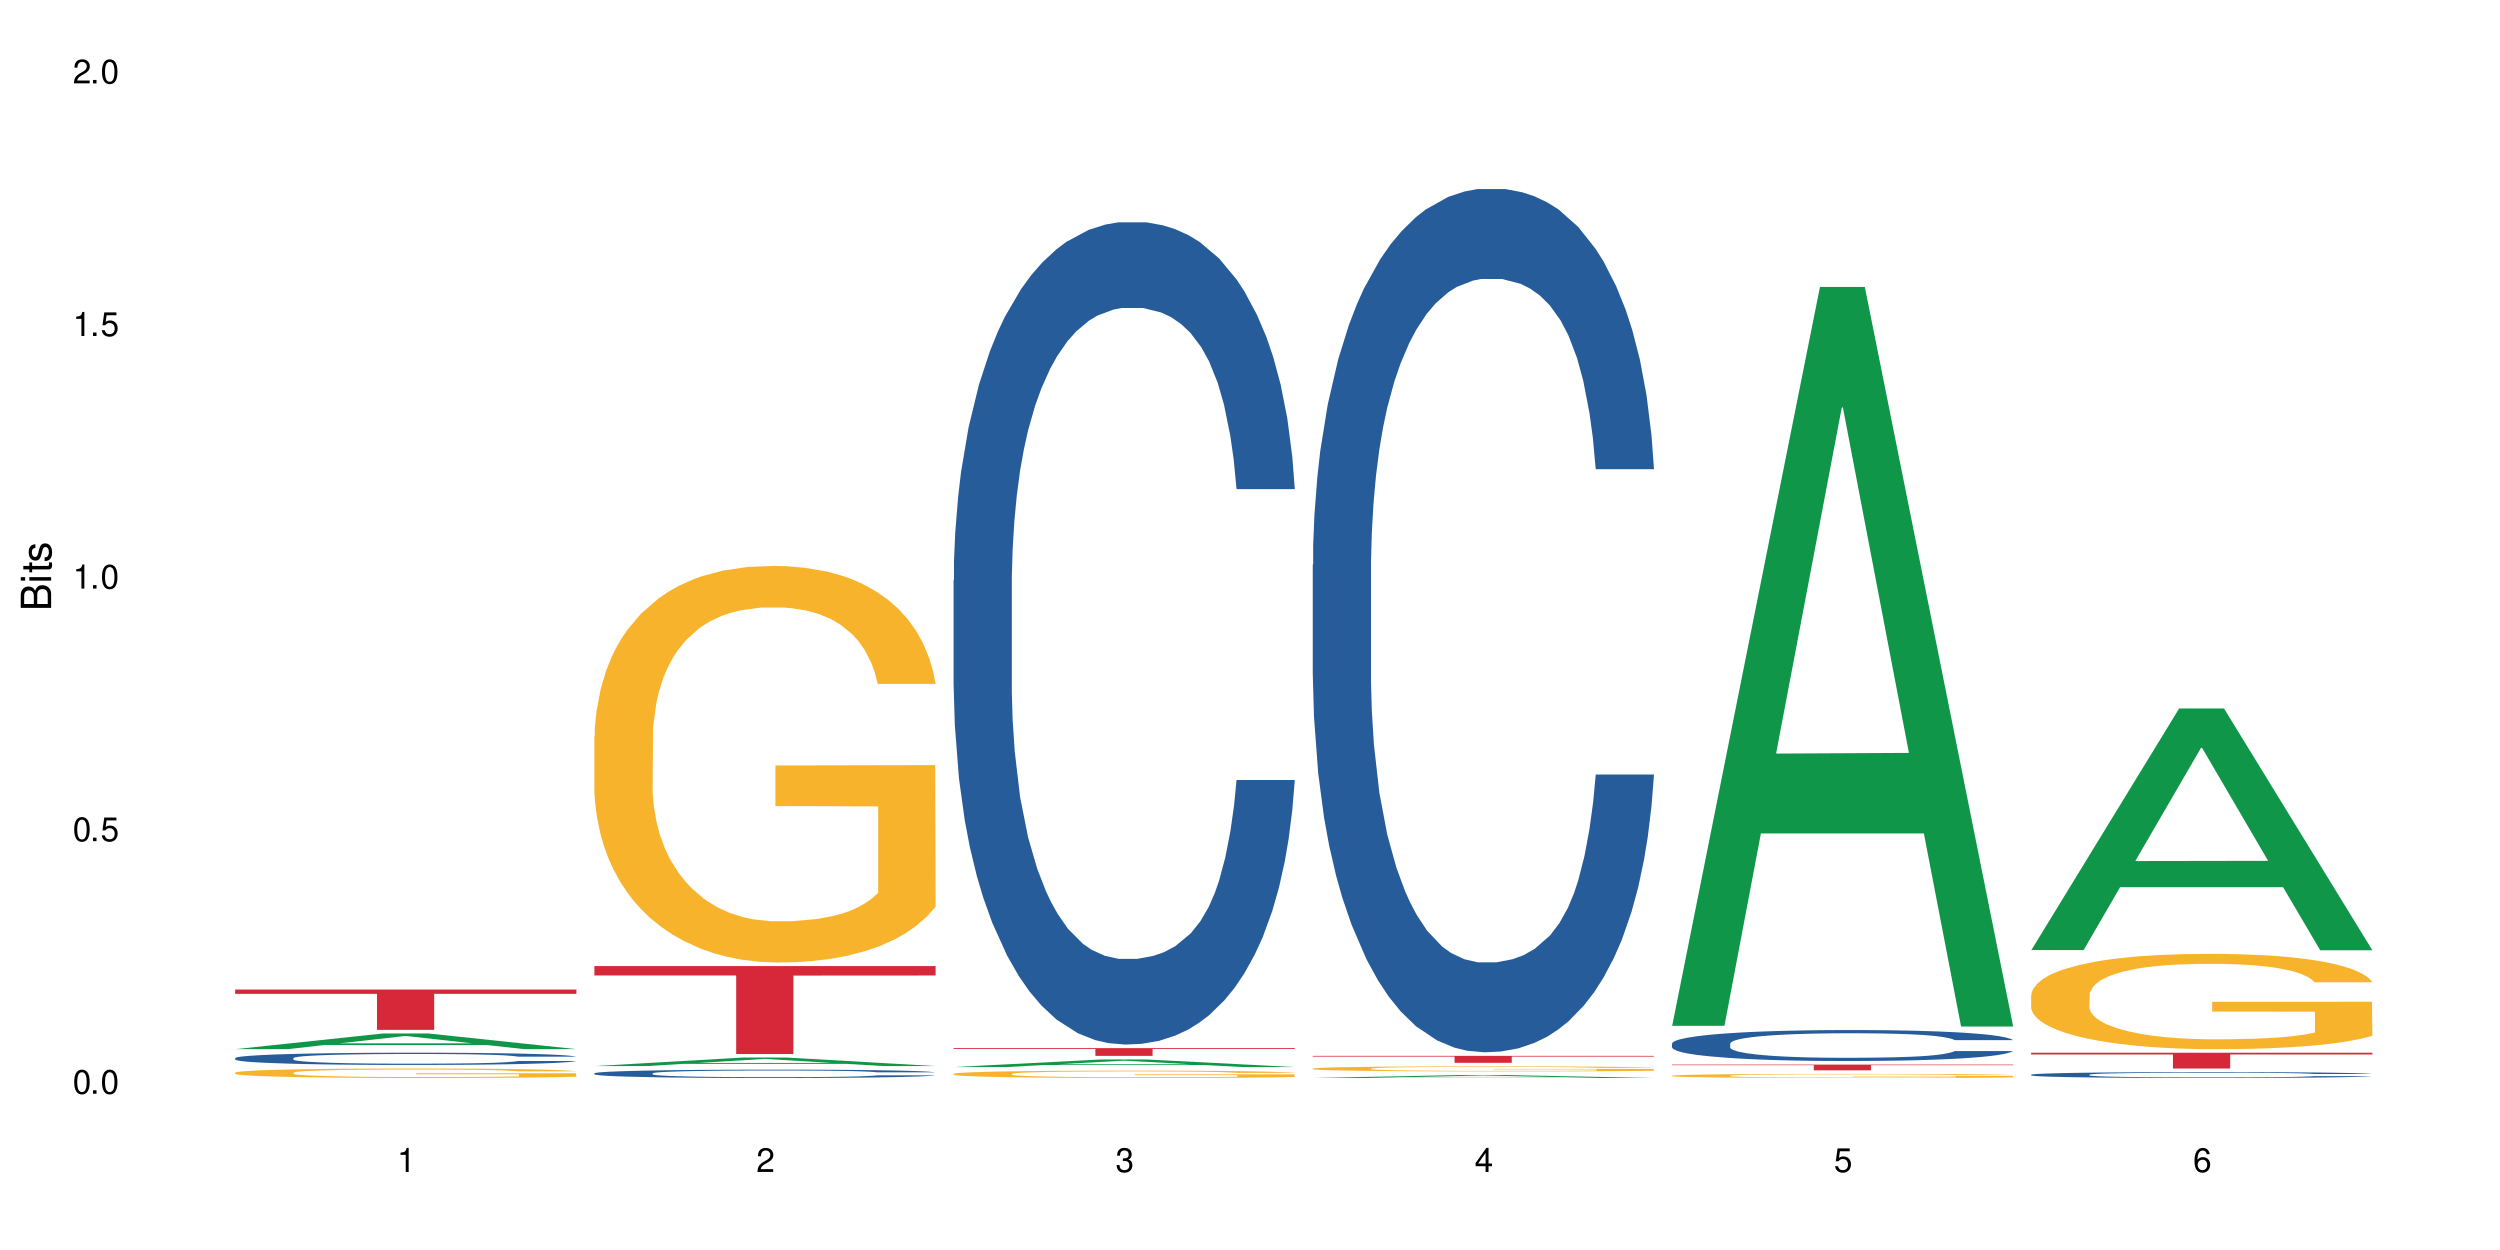 <?xml version="1.0" encoding="UTF-8"?>
<svg xmlns="http://www.w3.org/2000/svg" xmlns:xlink="http://www.w3.org/1999/xlink" width="720" height="360" viewBox="0 0 720 360">
<defs>
<g>
<g id="glyph-0-0">
</g>
<g id="glyph-0-1">
<path d="M 2.641 -6.938 C 2 -6.938 1.422 -6.656 1.078 -6.172 C 0.641 -5.562 0.406 -4.641 0.406 -3.359 C 0.406 -1.016 1.188 0.219 2.641 0.219 C 4.078 0.219 4.859 -1.016 4.859 -3.297 C 4.859 -4.641 4.656 -5.547 4.203 -6.172 C 3.844 -6.656 3.281 -6.938 2.641 -6.938 Z M 2.641 -6.188 C 3.547 -6.188 4 -5.25 4 -3.375 C 4 -1.406 3.562 -0.484 2.625 -0.484 C 1.734 -0.484 1.281 -1.438 1.281 -3.344 C 1.281 -5.25 1.734 -6.188 2.641 -6.188 Z M 2.641 -6.188 "/>
</g>
<g id="glyph-0-2">
<path d="M 1.828 -1 L 0.828 -1 L 0.828 0 L 1.828 0 Z M 1.828 -1 "/>
</g>
<g id="glyph-0-3">
<path d="M 4.562 -6.797 L 1.062 -6.797 L 0.547 -3.094 L 1.328 -3.094 C 1.719 -3.562 2.047 -3.734 2.578 -3.734 C 3.484 -3.734 4.062 -3.109 4.062 -2.094 C 4.062 -1.125 3.484 -0.531 2.578 -0.531 C 1.828 -0.531 1.375 -0.906 1.188 -1.672 L 0.328 -1.672 C 0.453 -1.109 0.547 -0.844 0.75 -0.594 C 1.125 -0.078 1.828 0.219 2.594 0.219 C 3.969 0.219 4.922 -0.781 4.922 -2.219 C 4.922 -3.562 4.031 -4.484 2.719 -4.484 C 2.25 -4.484 1.859 -4.359 1.469 -4.062 L 1.734 -5.969 L 4.562 -5.969 Z M 4.562 -6.797 "/>
</g>
<g id="glyph-0-4">
<path d="M 2.484 -4.938 L 2.484 0 L 3.328 0 L 3.328 -6.938 L 2.766 -6.938 C 2.469 -5.875 2.281 -5.734 0.984 -5.562 L 0.984 -4.938 Z M 2.484 -4.938 "/>
</g>
<g id="glyph-0-5">
<path d="M 4.859 -0.828 L 1.281 -0.828 C 1.359 -1.406 1.672 -1.781 2.5 -2.281 L 3.469 -2.828 C 4.406 -3.344 4.906 -4.062 4.906 -4.906 C 4.906 -5.484 4.672 -6.031 4.266 -6.406 C 3.859 -6.766 3.375 -6.938 2.719 -6.938 C 1.859 -6.938 1.219 -6.625 0.844 -6.031 C 0.609 -5.672 0.5 -5.234 0.484 -4.531 L 1.328 -4.531 C 1.359 -5.016 1.406 -5.281 1.531 -5.516 C 1.75 -5.938 2.188 -6.203 2.703 -6.203 C 3.469 -6.203 4.031 -5.641 4.031 -4.891 C 4.031 -4.344 3.719 -3.859 3.125 -3.516 L 2.234 -3 C 0.812 -2.172 0.406 -1.531 0.328 -0.016 L 4.859 -0.016 Z M 4.859 -0.828 "/>
</g>
<g id="glyph-0-6">
<path d="M 2.125 -3.188 L 2.578 -3.188 C 3.5 -3.188 3.984 -2.766 3.984 -1.922 C 3.984 -1.062 3.469 -0.531 2.594 -0.531 C 1.656 -0.531 1.203 -1 1.156 -2.016 L 0.312 -2.016 C 0.344 -1.453 0.438 -1.094 0.609 -0.781 C 0.953 -0.109 1.625 0.219 2.547 0.219 C 3.953 0.219 4.859 -0.625 4.859 -1.938 C 4.859 -2.828 4.516 -3.297 3.703 -3.594 C 4.344 -3.844 4.656 -4.328 4.656 -5.031 C 4.656 -6.219 3.875 -6.938 2.578 -6.938 C 1.203 -6.938 0.484 -6.172 0.453 -4.703 L 1.297 -4.703 C 1.312 -5.125 1.344 -5.359 1.453 -5.578 C 1.641 -5.969 2.062 -6.203 2.594 -6.203 C 3.344 -6.203 3.797 -5.75 3.797 -5 C 3.797 -4.516 3.609 -4.219 3.25 -4.047 C 3.016 -3.953 2.703 -3.922 2.125 -3.906 Z M 2.125 -3.188 "/>
</g>
<g id="glyph-0-7">
<path d="M 3.141 -1.672 L 3.141 0 L 3.984 0 L 3.984 -1.672 L 4.984 -1.672 L 4.984 -2.438 L 3.984 -2.438 L 3.984 -6.938 L 3.359 -6.938 L 0.266 -2.578 L 0.266 -1.672 Z M 3.141 -2.438 L 1 -2.438 L 3.141 -5.5 Z M 3.141 -2.438 "/>
</g>
<g id="glyph-0-8">
<path d="M 4.781 -5.125 C 4.609 -6.266 3.891 -6.938 2.844 -6.938 C 2.094 -6.938 1.422 -6.578 1.031 -5.953 C 0.594 -5.266 0.406 -4.422 0.406 -3.172 C 0.406 -2 0.578 -1.25 0.984 -0.641 C 1.359 -0.078 1.953 0.219 2.703 0.219 C 3.984 0.219 4.922 -0.75 4.922 -2.094 C 4.922 -3.375 4.062 -4.281 2.844 -4.281 C 2.172 -4.281 1.641 -4.031 1.281 -3.516 C 1.281 -5.234 1.828 -6.188 2.797 -6.188 C 3.391 -6.188 3.797 -5.797 3.938 -5.125 Z M 2.734 -3.531 C 3.547 -3.531 4.062 -2.953 4.062 -2.031 C 4.062 -1.156 3.484 -0.531 2.703 -0.531 C 1.922 -0.531 1.328 -1.188 1.328 -2.078 C 1.328 -2.938 1.906 -3.531 2.734 -3.531 Z M 2.734 -3.531 "/>
</g>
<g id="glyph-1-0">
</g>
<g id="glyph-1-1">
<path d="M 0 -0.953 L 0 -4.891 C 0 -5.719 -0.234 -6.344 -0.734 -6.797 C -1.188 -7.234 -1.812 -7.469 -2.5 -7.469 C -3.547 -7.469 -4.188 -7 -4.625 -5.875 C -4.984 -6.688 -5.625 -7.094 -6.531 -7.094 C -7.172 -7.094 -7.734 -6.859 -8.141 -6.391 C -8.562 -5.922 -8.75 -5.344 -8.75 -4.5 L -8.75 -0.953 Z M -4.984 -2.062 L -7.766 -2.062 L -7.766 -4.219 C -7.766 -4.844 -7.688 -5.203 -7.453 -5.5 C -7.219 -5.812 -6.859 -5.969 -6.375 -5.969 C -5.891 -5.969 -5.531 -5.812 -5.297 -5.5 C -5.062 -5.203 -4.984 -4.844 -4.984 -4.219 Z M -0.984 -2.062 L -4 -2.062 L -4 -4.781 C -4 -5.766 -3.438 -6.359 -2.484 -6.359 C -1.547 -6.359 -0.984 -5.766 -0.984 -4.781 Z M -0.984 -2.062 "/>
</g>
<g id="glyph-1-2">
<path d="M -6.281 -1.797 L -6.281 -0.797 L 0 -0.797 L 0 -1.797 Z M -8.75 -1.797 L -8.75 -0.797 L -7.484 -0.797 L -7.484 -1.797 Z M -8.75 -1.797 "/>
</g>
<g id="glyph-1-3">
<path d="M -6.281 -3.047 L -6.281 -2.016 L -8.016 -2.016 L -8.016 -1.016 L -6.281 -1.016 L -6.281 -0.172 L -5.469 -0.172 L -5.469 -1.016 L -0.719 -1.016 C -0.078 -1.016 0.281 -1.453 0.281 -2.234 C 0.281 -2.5 0.25 -2.719 0.188 -3.047 L -0.641 -3.047 C -0.609 -2.906 -0.594 -2.766 -0.594 -2.562 C -0.594 -2.141 -0.719 -2.016 -1.156 -2.016 L -5.469 -2.016 L -5.469 -3.047 Z M -6.281 -3.047 "/>
</g>
<g id="glyph-1-4">
<path d="M -4.531 -5.25 C -5.766 -5.25 -6.469 -4.422 -6.469 -2.969 C -6.469 -1.516 -5.719 -0.562 -4.547 -0.562 C -3.562 -0.562 -3.094 -1.062 -2.734 -2.562 L -2.516 -3.484 C -2.344 -4.188 -2.094 -4.469 -1.641 -4.469 C -1.047 -4.469 -0.641 -3.875 -0.641 -3 C -0.641 -2.453 -0.797 -2 -1.062 -1.75 C -1.25 -1.594 -1.422 -1.531 -1.875 -1.469 L -1.875 -0.406 C -0.422 -0.453 0.281 -1.266 0.281 -2.922 C 0.281 -4.5 -0.5 -5.516 -1.719 -5.516 C -2.656 -5.516 -3.172 -4.984 -3.469 -3.734 L -3.703 -2.766 C -3.891 -1.953 -4.156 -1.609 -4.594 -1.609 C -5.188 -1.609 -5.547 -2.125 -5.547 -2.938 C -5.547 -3.75 -5.203 -4.172 -4.531 -4.203 Z M -4.531 -5.25 "/>
</g>
</g>
</defs>
<rect x="-72" y="-36" width="864" height="432" fill="rgb(100%, 100%, 100%)" fill-opacity="1"/>
<path fill-rule="nonzero" fill="rgb(6.275%, 58.824%, 28.235%)" fill-opacity="1" d="M 67.73 302.152 L 67.836 302.148 L 110.359 297.633 L 123.273 297.633 L 166.008 302.156 L 150.992 302.156 L 140.281 300.977 L 93.352 300.977 L 82.852 302.152 L 67.73 302.152 L 97.863 300.488 L 135.977 300.484 L 116.973 298.371 L 116.766 298.367 L 116.555 298.383 L 97.758 300.484 L 97.863 300.488 Z M 67.73 302.152 "/>
<path fill-rule="nonzero" fill="rgb(14.51%, 36.078%, 60%)" fill-opacity="1" d="M 67.73 304.715 L 67.852 304.715 L 67.852 304.637 L 68.211 304.512 L 69.051 304.359 L 69.887 304.254 L 72.047 304.062 L 75.043 303.879 L 78.156 303.738 L 80.434 303.652 L 82.473 303.59 L 87.145 303.473 L 90.145 303.41 L 93.379 303.355 L 97.332 303.301 L 100.211 303.27 L 106.684 303.215 L 111.477 303.195 L 115.191 303.184 L 123.223 303.184 L 128.016 303.195 L 131.492 303.215 L 135.324 303.238 L 138.562 303.27 L 144.195 303.34 L 149.227 303.43 L 151.504 303.48 L 155.102 303.582 L 157.855 303.676 L 159.773 303.762 L 161.934 303.879 L 163.848 304.023 L 165.289 304.188 L 166.008 304.328 L 149.227 304.328 L 148.391 304.199 L 147.43 304.098 L 145.633 303.965 L 143.836 303.875 L 141.316 303.781 L 139.039 303.719 L 135.926 303.656 L 133.168 303.617 L 130.293 303.59 L 127.535 303.57 L 122.262 303.551 L 116.148 303.551 L 113.871 303.559 L 109.199 303.582 L 106.684 303.605 L 103.086 303.652 L 100.57 303.691 L 97.574 303.758 L 95.535 303.812 L 93.02 303.895 L 91.223 303.969 L 89.184 304.074 L 87.984 304.156 L 86.906 304.246 L 85.949 304.352 L 85.23 304.465 L 84.75 304.586 L 84.508 304.699 L 84.508 305.199 L 84.75 305.316 L 85.348 305.449 L 86.906 305.645 L 89.184 305.816 L 91.82 305.953 L 94.336 306.047 L 95.777 306.094 L 97.691 306.145 L 100.688 306.211 L 105.004 306.273 L 107.52 306.301 L 111.355 306.324 L 115.312 306.34 L 120.586 306.34 L 125.258 306.324 L 128.375 306.309 L 131.609 306.285 L 136.043 306.23 L 138.801 306.176 L 141.199 306.117 L 142.996 306.055 L 144.195 306.004 L 145.992 305.902 L 147.43 305.793 L 148.508 305.684 L 149.227 305.574 L 166.008 305.574 L 165.289 305.703 L 164.207 305.828 L 163.129 305.922 L 161.453 306.031 L 159.535 306.133 L 156.777 306.246 L 154.5 306.32 L 151.504 306.398 L 148.75 306.461 L 145.754 306.516 L 141.316 306.578 L 138.441 306.613 L 135.324 306.641 L 131.609 306.668 L 126.938 306.688 L 121.902 306.703 L 117.227 306.707 L 112.195 306.699 L 108.48 306.688 L 103.566 306.656 L 97.453 306.598 L 93.02 306.539 L 89.543 306.477 L 86.547 306.414 L 83.191 306.324 L 78.875 306.184 L 76.238 306.074 L 74.441 305.984 L 72.406 305.859 L 70.969 305.746 L 69.289 305.566 L 68.09 305.336 L 67.73 305.16 Z M 67.73 304.715 "/>
<path fill-rule="nonzero" fill="rgb(96.863%, 70.196%, 16.863%)" fill-opacity="1" d="M 67.73 308.906 L 67.852 308.902 L 67.852 308.852 L 68.332 308.738 L 69.527 308.586 L 71.086 308.457 L 72.766 308.359 L 73.844 308.305 L 75.641 308.23 L 77.199 308.176 L 81.152 308.062 L 86.188 307.957 L 88.945 307.914 L 92.059 307.871 L 96.496 307.824 L 98.531 307.805 L 104.766 307.766 L 111.836 307.742 L 119.625 307.734 L 123.223 307.734 L 128.133 307.746 L 134.848 307.773 L 138.68 307.797 L 141.676 307.824 L 144.793 307.855 L 148.629 307.906 L 152.223 307.965 L 155.102 308.027 L 157.977 308.102 L 160.375 308.18 L 162.41 308.27 L 164.207 308.371 L 165.289 308.461 L 166.008 308.547 L 149.348 308.547 L 148.391 308.461 L 147.309 308.395 L 145.512 308.309 L 143.715 308.25 L 141.918 308.203 L 138.562 308.137 L 135.684 308.098 L 132.09 308.062 L 128.613 308.039 L 124.66 308.027 L 122.262 308.02 L 115.91 308.02 L 110.156 308.039 L 106.801 308.059 L 104.406 308.078 L 101.047 308.117 L 99.012 308.145 L 97.812 308.164 L 94.219 308.242 L 91.82 308.312 L 90.504 308.359 L 88.824 308.434 L 87.625 308.504 L 86.309 308.602 L 85.59 308.676 L 84.629 308.848 L 84.508 309.297 L 84.871 309.391 L 85.59 309.496 L 86.547 309.586 L 87.984 309.68 L 89.422 309.75 L 91.941 309.848 L 94.098 309.914 L 95.777 309.957 L 99.012 310.023 L 100.328 310.047 L 103.445 310.09 L 106.684 310.125 L 110.637 310.156 L 113.633 310.172 L 118.426 310.184 L 124.539 310.184 L 131.73 310.168 L 136.285 310.148 L 139.398 310.129 L 141.438 310.109 L 143.953 310.082 L 145.754 310.059 L 147.43 310.031 L 149.469 309.988 L 149.469 309.391 L 119.863 309.391 L 119.863 309.109 L 165.887 309.105 L 166.008 310.082 L 163.488 310.152 L 160.375 310.215 L 157.379 310.266 L 154.262 310.309 L 149.828 310.355 L 146.23 310.387 L 140.719 310.422 L 135.684 310.441 L 130.41 310.457 L 125.738 310.465 L 120.223 310.469 L 115.312 310.465 L 110.039 310.449 L 105.844 310.43 L 102.008 310.402 L 98.172 310.371 L 93.379 310.316 L 90.262 310.277 L 87.027 310.223 L 83.789 310.16 L 80.914 310.094 L 78.996 310.043 L 77.078 309.98 L 75.043 309.906 L 73.125 309.82 L 71.688 309.742 L 70.367 309.656 L 69.41 309.574 L 68.449 309.461 L 67.969 309.371 L 67.73 309.293 Z M 67.73 308.906 "/>
<path fill-rule="nonzero" fill="rgb(83.922%, 15.686%, 22.353%)" fill-opacity="1" d="M 67.73 284.984 L 166.008 284.984 L 166.008 286.227 L 125.047 286.238 L 125.047 296.605 L 108.57 296.605 L 108.57 286.25 L 108.332 286.227 L 67.73 286.227 Z M 67.73 284.984 "/>
<path fill-rule="nonzero" fill="rgb(6.275%, 58.824%, 28.235%)" fill-opacity="1" d="M 171.18 307.027 L 171.285 307.027 L 213.809 304.578 L 226.723 304.578 L 269.453 307.031 L 254.441 307.031 L 243.73 306.391 L 196.797 306.391 L 186.297 307.027 L 171.18 307.027 L 201.312 306.125 L 239.426 306.121 L 220.422 304.977 L 220.211 304.977 L 220 304.984 L 201.207 306.121 L 201.312 306.125 Z M 171.18 307.027 "/>
<path fill-rule="nonzero" fill="rgb(14.51%, 36.078%, 60%)" fill-opacity="1" d="M 171.18 309.105 L 171.297 309.105 L 171.297 309.051 L 171.66 308.969 L 172.496 308.863 L 173.336 308.789 L 175.492 308.66 L 178.488 308.535 L 181.605 308.438 L 183.883 308.379 L 185.922 308.336 L 190.594 308.254 L 193.59 308.211 L 196.828 308.176 L 200.781 308.137 L 203.656 308.117 L 210.129 308.082 L 214.922 308.066 L 218.641 308.059 L 226.668 308.059 L 231.461 308.066 L 234.938 308.078 L 238.773 308.098 L 242.008 308.117 L 247.641 308.164 L 252.676 308.227 L 254.953 308.262 L 258.547 308.328 L 261.305 308.395 L 263.223 308.453 L 265.379 308.535 L 267.297 308.633 L 268.734 308.746 L 269.453 308.84 L 252.676 308.84 L 251.836 308.754 L 250.879 308.684 L 249.082 308.594 L 247.281 308.531 L 244.766 308.465 L 242.488 308.426 L 239.371 308.383 L 236.617 308.355 L 233.738 308.336 L 230.984 308.324 L 225.711 308.309 L 219.598 308.309 L 217.32 308.312 L 212.645 308.332 L 210.129 308.348 L 206.535 308.379 L 204.016 308.406 L 201.02 308.449 L 198.984 308.488 L 196.469 308.547 L 194.668 308.598 L 192.633 308.668 L 191.434 308.723 L 190.355 308.785 L 189.395 308.859 L 188.676 308.934 L 188.199 309.016 L 187.957 309.098 L 187.957 309.438 L 188.199 309.516 L 188.797 309.609 L 190.355 309.742 L 192.633 309.859 L 195.27 309.953 L 197.785 310.02 L 199.223 310.051 L 201.141 310.086 L 204.137 310.129 L 208.453 310.172 L 210.969 310.191 L 214.805 310.207 L 218.758 310.219 L 224.031 310.219 L 228.707 310.207 L 231.82 310.195 L 235.059 310.18 L 239.492 310.141 L 242.25 310.105 L 244.645 310.066 L 246.445 310.023 L 247.641 309.988 L 249.441 309.918 L 250.879 309.844 L 251.957 309.77 L 252.676 309.691 L 269.453 309.691 L 268.734 309.781 L 267.656 309.867 L 266.578 309.93 L 264.898 310.008 L 262.984 310.074 L 260.227 310.152 L 257.949 310.203 L 254.953 310.258 L 252.195 310.301 L 249.199 310.34 L 244.766 310.383 L 241.891 310.402 L 238.773 310.426 L 235.059 310.441 L 230.383 310.457 L 225.352 310.465 L 220.676 310.469 L 215.645 310.465 L 211.926 310.453 L 207.012 310.434 L 200.902 310.395 L 196.469 310.355 L 192.992 310.312 L 189.996 310.27 L 186.641 310.207 L 182.324 310.109 L 179.688 310.035 L 177.891 309.977 L 175.852 309.891 L 174.414 309.812 L 172.738 309.688 L 171.539 309.531 L 171.18 309.41 Z M 171.18 309.105 "/>
<path fill-rule="nonzero" fill="rgb(96.863%, 70.196%, 16.863%)" fill-opacity="1" d="M 171.18 211.898 L 171.297 211.797 L 171.297 209.711 L 171.777 205.016 L 172.977 198.547 L 174.535 193.227 L 176.211 189.055 L 177.293 186.863 L 179.09 183.734 L 180.648 181.438 L 184.602 176.742 L 189.637 172.363 L 192.391 170.484 L 195.508 168.711 L 199.941 166.73 L 201.98 166 L 208.211 164.328 L 215.281 163.285 L 223.074 162.973 L 226.668 163.078 L 231.582 163.496 L 238.293 164.641 L 242.129 165.688 L 245.125 166.73 L 248.242 168.086 L 252.078 170.172 L 255.672 172.676 L 258.547 175.18 L 261.426 178.309 L 263.82 181.648 L 265.859 185.297 L 267.656 189.68 L 268.734 193.332 L 269.453 196.98 L 252.797 196.98 L 251.836 193.332 L 250.758 190.516 L 248.961 187.07 L 247.164 184.566 L 245.363 182.586 L 242.008 179.875 L 239.133 178.203 L 235.539 176.742 L 232.062 175.805 L 228.105 175.18 L 225.711 174.969 L 219.359 174.969 L 213.605 175.699 L 210.25 176.535 L 207.852 177.371 L 204.496 178.934 L 202.461 180.188 L 201.262 181.02 L 197.664 184.254 L 195.27 187.176 L 193.949 189.156 L 192.273 192.289 L 191.074 195.105 L 189.754 199.277 L 189.035 202.406 L 188.078 209.5 L 187.957 228.277 L 188.316 232.242 L 189.035 236.52 L 189.996 240.277 L 191.434 244.238 L 192.871 247.266 L 195.387 251.332 L 197.547 254.047 L 199.223 255.82 L 202.461 258.637 L 203.777 259.574 L 206.895 261.453 L 210.129 262.914 L 214.086 264.164 L 217.082 264.789 L 221.875 265.312 L 227.988 265.312 L 235.18 264.688 L 239.73 263.852 L 242.848 263.016 L 244.887 262.289 L 247.402 261.141 L 249.199 260.098 L 250.879 258.949 L 252.914 257.176 L 252.914 232.242 L 223.312 232.137 L 223.312 220.453 L 269.336 220.352 L 269.453 261.141 L 266.938 263.957 L 263.82 266.668 L 260.824 268.754 L 257.711 270.527 L 253.273 272.512 L 249.68 273.762 L 244.168 275.223 L 239.133 276.16 L 233.859 276.789 L 229.184 277.102 L 223.672 277.207 L 218.758 276.996 L 213.484 276.371 L 209.289 275.535 L 205.457 274.492 L 201.621 273.137 L 196.828 270.945 L 193.711 269.172 L 190.473 266.98 L 187.238 264.375 L 184.363 261.559 L 182.445 259.367 L 180.527 256.863 L 178.488 253.734 L 176.57 250.188 L 175.133 246.953 L 173.816 243.301 L 172.855 239.859 L 171.898 235.164 L 171.418 231.406 L 171.18 228.176 Z M 171.18 211.898 "/>
<path fill-rule="nonzero" fill="rgb(83.922%, 15.686%, 22.353%)" fill-opacity="1" d="M 171.18 278.234 L 269.453 278.234 L 269.453 280.941 L 228.496 280.969 L 228.496 303.551 L 212.02 303.551 L 212.02 280.992 L 211.777 280.941 L 171.18 280.941 Z M 171.18 278.234 "/>
<path fill-rule="nonzero" fill="rgb(6.275%, 58.824%, 28.235%)" fill-opacity="1" d="M 274.629 307.316 L 274.73 307.312 L 317.254 305.125 L 330.168 305.125 L 372.902 307.316 L 357.887 307.316 L 347.18 306.746 L 300.246 306.746 L 289.746 307.316 L 274.629 307.316 L 304.762 306.508 L 342.875 306.504 L 323.871 305.48 L 323.66 305.48 L 323.449 305.484 L 304.656 306.504 L 304.762 306.508 Z M 274.629 307.316 "/>
<path fill-rule="nonzero" fill="rgb(14.51%, 36.078%, 60%)" fill-opacity="1" d="M 274.629 167.062 L 274.746 166.844 L 274.746 161.648 L 275.105 153.426 L 275.945 143.035 L 276.785 135.891 L 278.941 123.117 L 281.938 110.781 L 285.055 101.258 L 287.332 95.629 L 289.367 91.297 L 294.043 83.289 L 297.039 79.176 L 300.273 75.496 L 304.23 71.816 L 307.105 69.652 L 313.578 66.188 L 318.371 64.672 L 322.086 64.023 L 330.117 64.023 L 334.91 64.891 L 338.387 65.973 L 342.223 67.703 L 345.457 69.652 L 351.09 74.414 L 356.125 80.477 L 358.402 83.938 L 361.996 90.648 L 364.754 97.145 L 366.672 102.77 L 368.828 110.781 L 370.746 120.523 L 372.184 131.562 L 372.902 140.871 L 356.125 140.871 L 355.285 132.211 L 354.324 125.5 L 352.527 116.625 L 350.73 110.348 L 348.215 104.07 L 345.938 99.957 L 342.82 95.844 L 340.062 93.246 L 337.188 91.297 L 334.43 90 L 329.156 88.699 L 323.047 88.699 L 320.77 89.133 L 316.094 90.867 L 313.578 92.383 L 309.98 95.41 L 307.465 98.227 L 304.469 102.555 L 302.434 106.234 L 299.914 111.863 L 298.117 116.84 L 296.078 123.984 L 294.883 129.398 L 293.801 135.457 L 292.844 142.602 L 292.125 150.176 L 291.645 158.188 L 291.406 165.98 L 291.406 199.531 L 291.645 207.324 L 292.246 216.414 L 293.801 229.621 L 296.078 241.094 L 298.715 250.184 L 301.234 256.68 L 302.672 259.707 L 304.59 263.172 L 307.586 267.5 L 311.898 271.832 L 314.418 273.562 L 318.25 275.293 L 322.207 276.16 L 327.48 276.16 L 332.152 275.293 L 335.27 274.211 L 338.508 272.48 L 342.941 268.801 L 345.695 265.336 L 348.094 261.223 L 349.891 257.109 L 351.09 253.648 L 352.887 246.938 L 354.324 239.578 L 355.406 232 L 356.125 224.641 L 372.902 224.641 L 372.184 233.301 L 371.105 241.742 L 370.027 248.02 L 368.348 255.598 L 366.43 262.305 L 363.676 269.883 L 361.398 274.859 L 358.402 280.273 L 355.645 284.387 L 352.648 288.066 L 348.215 292.395 L 345.336 294.559 L 342.223 296.508 L 338.508 298.238 L 333.832 299.754 L 328.797 300.621 L 324.125 300.836 L 319.09 300.402 L 315.375 299.539 L 310.461 297.59 L 304.348 293.695 L 299.914 289.582 L 296.438 285.469 L 293.441 281.141 L 290.086 275.293 L 285.773 265.77 L 283.137 258.41 L 281.34 252.348 L 279.301 243.906 L 277.863 236.332 L 276.184 224.207 L 274.988 208.84 L 274.629 196.934 Z M 274.629 167.062 "/>
<path fill-rule="nonzero" fill="rgb(96.863%, 70.196%, 16.863%)" fill-opacity="1" d="M 274.629 309.254 L 274.746 309.254 L 274.746 309.215 L 275.227 309.125 L 276.426 309.008 L 277.984 308.906 L 279.66 308.832 L 280.738 308.789 L 282.535 308.73 L 284.094 308.688 L 288.051 308.602 L 293.082 308.52 L 295.84 308.484 L 298.957 308.453 L 303.391 308.414 L 305.43 308.402 L 311.66 308.371 L 318.73 308.352 L 326.52 308.344 L 330.117 308.348 L 335.031 308.355 L 341.742 308.375 L 345.578 308.395 L 348.574 308.414 L 351.688 308.441 L 355.523 308.48 L 359.121 308.527 L 361.996 308.574 L 364.871 308.629 L 367.27 308.691 L 369.309 308.762 L 371.105 308.844 L 372.184 308.91 L 372.902 308.977 L 356.242 308.977 L 355.285 308.91 L 354.207 308.855 L 352.41 308.793 L 350.609 308.746 L 348.812 308.711 L 345.457 308.66 L 342.582 308.629 L 338.984 308.602 L 335.512 308.586 L 331.555 308.574 L 329.156 308.57 L 322.805 308.57 L 317.055 308.582 L 313.699 308.598 L 311.301 308.613 L 307.945 308.641 L 305.906 308.664 L 304.707 308.68 L 301.113 308.742 L 298.715 308.797 L 297.398 308.832 L 295.719 308.891 L 294.523 308.941 L 293.203 309.02 L 292.484 309.078 L 291.527 309.211 L 291.406 309.559 L 291.766 309.633 L 292.484 309.711 L 293.441 309.781 L 294.883 309.855 L 296.32 309.91 L 298.836 309.988 L 300.992 310.039 L 302.672 310.07 L 305.906 310.125 L 307.227 310.141 L 310.34 310.176 L 313.578 310.203 L 317.531 310.227 L 320.527 310.238 L 325.324 310.246 L 331.434 310.246 L 338.625 310.234 L 343.18 310.219 L 346.297 310.203 L 348.332 310.191 L 350.852 310.168 L 352.648 310.148 L 354.324 310.129 L 356.363 310.098 L 356.363 309.633 L 326.762 309.629 L 326.762 309.414 L 372.781 309.41 L 372.902 310.168 L 370.387 310.223 L 367.27 310.273 L 364.273 310.312 L 361.156 310.344 L 356.723 310.383 L 353.129 310.402 L 347.613 310.43 L 342.582 310.449 L 337.309 310.461 L 332.633 310.465 L 327.121 310.469 L 322.207 310.465 L 316.934 310.453 L 312.738 310.438 L 308.902 310.418 L 305.07 310.391 L 300.273 310.352 L 297.16 310.32 L 293.922 310.277 L 290.688 310.23 L 287.809 310.176 L 285.895 310.137 L 283.977 310.09 L 281.938 310.031 L 280.02 309.965 L 278.582 309.906 L 277.262 309.84 L 276.305 309.773 L 275.348 309.688 L 274.867 309.617 L 274.629 309.559 Z M 274.629 309.254 "/>
<path fill-rule="nonzero" fill="rgb(83.922%, 15.686%, 22.353%)" fill-opacity="1" d="M 274.629 301.867 L 372.902 301.867 L 372.902 302.105 L 331.945 302.105 L 331.945 304.094 L 315.465 304.094 L 315.465 302.109 L 315.227 302.105 L 274.629 302.105 Z M 274.629 301.867 "/>
<path fill-rule="nonzero" fill="rgb(6.275%, 58.824%, 28.235%)" fill-opacity="1" d="M 378.074 310.469 L 378.18 310.465 L 420.703 309.602 L 433.617 309.602 L 476.352 310.469 L 461.336 310.469 L 450.625 310.242 L 403.695 310.242 L 393.195 310.469 L 378.074 310.469 L 408.207 310.148 L 446.32 310.148 L 427.316 309.742 L 426.898 309.742 L 408.105 310.148 L 408.207 310.148 Z M 378.074 310.469 "/>
<path fill-rule="nonzero" fill="rgb(14.51%, 36.078%, 60%)" fill-opacity="1" d="M 378.074 162.625 L 378.195 162.398 L 378.195 156.945 L 378.555 148.309 L 379.395 137.402 L 380.23 129.902 L 382.391 116.492 L 385.387 103.539 L 388.5 93.543 L 390.777 87.633 L 392.816 83.086 L 397.492 74.68 L 400.488 70.359 L 403.723 66.496 L 407.676 62.633 L 410.555 60.363 L 417.027 56.727 L 421.82 55.137 L 425.535 54.453 L 433.566 54.453 L 438.359 55.363 L 441.836 56.5 L 445.668 58.316 L 448.906 60.363 L 454.539 65.363 L 459.57 71.727 L 461.848 75.359 L 465.445 82.406 L 468.199 89.223 L 470.117 95.133 L 472.277 103.539 L 474.191 113.766 L 475.633 125.355 L 476.352 135.129 L 459.57 135.129 L 458.734 126.039 L 457.773 118.992 L 455.977 109.676 L 454.18 103.086 L 451.66 96.496 L 449.383 92.176 L 446.27 87.859 L 443.512 85.133 L 440.637 83.086 L 437.879 81.723 L 432.605 80.359 L 426.492 80.359 L 424.215 80.816 L 419.543 82.633 L 417.027 84.223 L 413.43 87.406 L 410.914 90.359 L 407.918 94.906 L 405.879 98.77 L 403.363 104.676 L 401.566 109.902 L 399.527 117.402 L 398.328 123.082 L 397.25 129.445 L 396.293 136.945 L 395.574 144.898 L 395.094 153.309 L 394.855 161.488 L 394.855 196.715 L 395.094 204.895 L 395.691 214.438 L 397.25 228.301 L 399.527 240.348 L 402.164 249.891 L 404.68 256.707 L 406.121 259.891 L 408.035 263.527 L 411.035 268.07 L 415.348 272.617 L 417.863 274.434 L 421.699 276.254 L 425.656 277.16 L 430.93 277.16 L 435.602 276.254 L 438.719 275.117 L 441.953 273.297 L 446.387 269.434 L 449.145 265.797 L 451.543 261.48 L 453.34 257.164 L 454.539 253.527 L 456.336 246.48 L 457.773 238.754 L 458.852 230.801 L 459.57 223.074 L 476.352 223.074 L 475.633 232.164 L 474.555 241.027 L 473.473 247.617 L 471.797 255.57 L 469.879 262.617 L 467.121 270.57 L 464.844 275.797 L 461.848 281.48 L 459.094 285.797 L 456.098 289.66 L 451.66 294.203 L 448.785 296.477 L 445.668 298.523 L 441.953 300.34 L 437.281 301.93 L 432.246 302.84 L 427.574 303.066 L 422.539 302.613 L 418.824 301.703 L 413.91 299.66 L 407.797 295.57 L 403.363 291.25 L 399.887 286.934 L 396.891 282.387 L 393.535 276.254 L 389.223 266.254 L 386.586 258.527 L 384.785 252.164 L 382.75 243.301 L 381.312 235.348 L 379.633 222.621 L 378.434 206.484 L 378.074 193.988 Z M 378.074 162.625 "/>
<path fill-rule="nonzero" fill="rgb(96.863%, 70.196%, 16.863%)" fill-opacity="1" d="M 378.074 307.734 L 378.195 307.734 L 378.195 307.707 L 378.676 307.648 L 379.871 307.562 L 381.43 307.496 L 383.109 307.441 L 384.188 307.414 L 385.984 307.375 L 387.543 307.344 L 391.496 307.285 L 396.531 307.227 L 399.289 307.203 L 402.402 307.184 L 406.84 307.156 L 408.875 307.148 L 415.109 307.125 L 422.18 307.113 L 429.969 307.109 L 433.566 307.109 L 438.48 307.113 L 445.191 307.129 L 449.023 307.145 L 452.02 307.156 L 455.137 307.172 L 458.973 307.199 L 462.566 307.234 L 465.445 307.266 L 468.32 307.305 L 470.719 307.348 L 472.754 307.395 L 474.555 307.449 L 475.633 307.496 L 476.352 307.543 L 459.691 307.543 L 458.734 307.496 L 457.652 307.461 L 455.855 307.418 L 454.059 307.387 L 452.262 307.359 L 448.906 307.324 L 446.027 307.305 L 442.434 307.285 L 438.957 307.273 L 435.004 307.266 L 432.605 307.262 L 426.254 307.262 L 420.5 307.27 L 417.145 307.281 L 414.75 307.293 L 411.395 307.312 L 409.355 307.328 L 408.156 307.34 L 404.562 307.379 L 402.164 307.418 L 400.848 307.445 L 399.168 307.484 L 397.969 307.52 L 396.652 307.574 L 395.934 307.613 L 394.973 307.703 L 394.855 307.945 L 395.215 307.996 L 395.934 308.051 L 396.891 308.098 L 398.328 308.148 L 399.766 308.188 L 402.285 308.238 L 404.441 308.273 L 406.121 308.297 L 409.355 308.332 L 410.672 308.348 L 413.789 308.371 L 417.027 308.387 L 420.98 308.406 L 423.977 308.414 L 428.77 308.418 L 434.883 308.418 L 442.074 308.41 L 446.629 308.402 L 449.746 308.391 L 451.781 308.379 L 454.297 308.367 L 456.098 308.352 L 457.773 308.336 L 459.812 308.316 L 459.812 307.996 L 430.211 307.996 L 430.211 307.844 L 476.23 307.844 L 476.352 308.367 L 473.832 308.402 L 470.719 308.438 L 467.723 308.465 L 464.605 308.484 L 460.172 308.512 L 456.574 308.527 L 451.062 308.547 L 446.027 308.559 L 440.754 308.566 L 436.082 308.57 L 425.656 308.57 L 420.383 308.562 L 416.188 308.551 L 408.516 308.52 L 403.723 308.492 L 400.605 308.469 L 397.371 308.441 L 394.133 308.406 L 391.258 308.371 L 389.34 308.344 L 387.422 308.312 L 385.387 308.27 L 383.469 308.227 L 382.031 308.184 L 380.711 308.137 L 379.754 308.094 L 378.793 308.031 L 378.316 307.984 L 378.074 307.945 Z M 378.074 307.734 "/>
<path fill-rule="nonzero" fill="rgb(83.922%, 15.686%, 22.353%)" fill-opacity="1" d="M 378.074 304.098 L 476.352 304.098 L 476.352 304.309 L 435.391 304.309 L 435.391 306.078 L 418.914 306.078 L 418.914 304.312 L 418.676 304.309 L 378.074 304.309 Z M 378.074 304.098 "/>
<path fill-rule="nonzero" fill="rgb(6.275%, 58.824%, 28.235%)" fill-opacity="1" d="M 481.523 295.434 L 481.629 295.234 L 524.152 82.629 L 537.066 82.629 L 579.797 295.633 L 564.785 295.633 L 554.074 240.031 L 507.141 240.031 L 496.641 295.434 L 481.523 295.434 L 511.656 217.031 L 549.77 216.832 L 530.766 117.43 L 530.555 117.23 L 530.348 117.828 L 511.551 216.832 L 511.656 217.031 Z M 481.523 295.434 "/>
<path fill-rule="nonzero" fill="rgb(14.51%, 36.078%, 60%)" fill-opacity="1" d="M 481.523 300.535 L 481.645 300.527 L 481.645 300.332 L 482.004 300.023 L 482.84 299.633 L 483.68 299.363 L 485.836 298.883 L 488.832 298.422 L 491.949 298.062 L 494.227 297.852 L 496.266 297.688 L 500.938 297.387 L 503.934 297.23 L 507.172 297.094 L 511.125 296.957 L 514 296.875 L 520.473 296.742 L 525.27 296.688 L 528.984 296.664 L 537.012 296.664 L 541.809 296.695 L 545.281 296.734 L 549.117 296.801 L 552.352 296.875 L 557.984 297.055 L 563.02 297.281 L 565.297 297.41 L 568.891 297.664 L 571.648 297.906 L 573.566 298.121 L 575.723 298.422 L 577.641 298.785 L 579.078 299.203 L 579.797 299.551 L 563.02 299.551 L 562.18 299.227 L 561.223 298.973 L 559.426 298.641 L 557.625 298.406 L 555.109 298.168 L 552.832 298.012 L 549.715 297.859 L 546.961 297.762 L 544.082 297.688 L 541.328 297.641 L 536.055 297.59 L 529.941 297.59 L 527.664 297.605 L 522.992 297.672 L 520.473 297.73 L 516.879 297.844 L 514.363 297.949 L 511.367 298.109 L 509.328 298.25 L 506.812 298.461 L 505.012 298.648 L 502.977 298.918 L 501.777 299.121 L 500.699 299.348 L 499.738 299.617 L 499.02 299.902 L 498.543 300.203 L 498.301 300.496 L 498.301 301.758 L 498.543 302.051 L 499.141 302.395 L 500.699 302.891 L 502.977 303.32 L 505.613 303.664 L 508.129 303.906 L 509.566 304.02 L 511.484 304.152 L 514.48 304.312 L 518.797 304.477 L 521.312 304.543 L 525.148 304.605 L 529.102 304.641 L 534.375 304.641 L 539.051 304.605 L 542.168 304.566 L 545.402 304.5 L 549.836 304.363 L 552.594 304.234 L 554.988 304.078 L 556.789 303.922 L 557.984 303.793 L 559.785 303.539 L 561.223 303.266 L 562.301 302.98 L 563.02 302.703 L 579.797 302.703 L 579.078 303.027 L 578 303.344 L 576.922 303.582 L 575.246 303.867 L 573.328 304.117 L 570.57 304.402 L 568.293 304.59 L 565.297 304.793 L 562.539 304.949 L 559.543 305.086 L 555.109 305.25 L 552.234 305.332 L 549.117 305.406 L 545.402 305.469 L 540.727 305.527 L 535.695 305.559 L 531.02 305.566 L 525.988 305.551 L 522.27 305.52 L 517.359 305.445 L 511.246 305.301 L 506.812 305.145 L 503.336 304.988 L 500.34 304.828 L 496.984 304.605 L 492.668 304.25 L 490.031 303.973 L 488.234 303.746 L 486.195 303.426 L 484.758 303.141 L 483.082 302.688 L 481.883 302.109 L 481.523 301.66 Z M 481.523 300.535 "/>
<path fill-rule="nonzero" fill="rgb(96.863%, 70.196%, 16.863%)" fill-opacity="1" d="M 481.523 309.789 L 481.645 309.785 L 481.645 309.766 L 482.121 309.715 L 483.32 309.648 L 484.879 309.594 L 486.555 309.551 L 487.637 309.527 L 489.434 309.496 L 490.992 309.469 L 494.945 309.422 L 499.98 309.375 L 502.734 309.355 L 505.852 309.336 L 510.285 309.316 L 512.324 309.309 L 518.555 309.293 L 525.629 309.281 L 533.418 309.277 L 537.012 309.277 L 541.926 309.285 L 548.637 309.297 L 552.473 309.305 L 555.469 309.316 L 558.586 309.332 L 562.422 309.352 L 566.016 309.379 L 568.891 309.406 L 571.77 309.438 L 574.164 309.473 L 576.203 309.512 L 578 309.555 L 579.078 309.594 L 579.797 309.633 L 563.141 309.633 L 562.18 309.594 L 561.102 309.566 L 559.305 309.527 L 555.711 309.48 L 552.352 309.453 L 549.477 309.438 L 545.883 309.422 L 542.406 309.41 L 538.449 309.406 L 536.055 309.402 L 529.703 309.402 L 523.949 309.41 L 520.594 309.418 L 518.195 309.43 L 514.84 309.445 L 512.805 309.457 L 511.605 309.465 L 508.008 309.5 L 505.613 309.531 L 504.293 309.551 L 502.617 309.582 L 501.418 309.613 L 500.098 309.656 L 499.379 309.688 L 498.422 309.762 L 498.301 309.957 L 498.66 310 L 499.379 310.043 L 500.34 310.082 L 501.777 310.125 L 503.215 310.156 L 505.73 310.199 L 507.891 310.227 L 509.566 310.246 L 512.805 310.273 L 514.121 310.285 L 517.238 310.305 L 520.473 310.32 L 524.43 310.332 L 527.426 310.34 L 532.219 310.344 L 538.332 310.344 L 545.523 310.336 L 550.078 310.328 L 553.191 310.32 L 555.23 310.312 L 557.746 310.301 L 559.543 310.289 L 561.223 310.277 L 563.258 310.258 L 563.258 310 L 533.656 310 L 533.656 309.875 L 579.68 309.875 L 579.797 310.301 L 577.281 310.332 L 574.164 310.359 L 571.168 310.379 L 568.055 310.398 L 563.617 310.418 L 560.023 310.434 L 554.512 310.449 L 549.477 310.457 L 544.203 310.465 L 539.531 310.469 L 534.016 310.469 L 529.102 310.465 L 523.828 310.461 L 519.637 310.449 L 515.801 310.441 L 511.965 310.426 L 507.172 310.402 L 504.055 310.383 L 500.82 310.363 L 497.582 310.336 L 494.707 310.305 L 490.871 310.258 L 488.832 310.223 L 486.918 310.188 L 485.477 310.152 L 484.16 310.113 L 483.199 310.078 L 482.242 310.031 L 481.762 309.992 L 481.523 309.957 Z M 481.523 309.789 "/>
<path fill-rule="nonzero" fill="rgb(83.922%, 15.686%, 22.353%)" fill-opacity="1" d="M 481.523 306.598 L 579.797 306.598 L 579.797 306.773 L 538.84 306.773 L 538.84 308.25 L 522.363 308.25 L 522.363 306.777 L 522.121 306.773 L 481.523 306.773 Z M 481.523 306.598 "/>
<path fill-rule="nonzero" fill="rgb(6.275%, 58.824%, 28.235%)" fill-opacity="1" d="M 584.973 273.621 L 585.074 273.555 L 627.598 204.039 L 640.512 204.039 L 683.246 273.684 L 668.23 273.684 L 657.523 255.504 L 610.59 255.504 L 600.09 273.621 L 584.973 273.621 L 615.105 247.984 L 653.219 247.918 L 634.215 215.418 L 634.004 215.352 L 633.793 215.547 L 615 247.918 L 615.105 247.984 Z M 584.973 273.621 "/>
<path fill-rule="nonzero" fill="rgb(14.51%, 36.078%, 60%)" fill-opacity="1" d="M 584.973 309.504 L 585.09 309.5 L 585.09 309.465 L 585.449 309.406 L 586.289 309.328 L 587.129 309.277 L 589.285 309.188 L 592.281 309.098 L 595.398 309.027 L 597.676 308.988 L 599.711 308.957 L 604.387 308.898 L 607.383 308.871 L 610.617 308.844 L 614.574 308.816 L 617.449 308.801 L 623.922 308.777 L 628.715 308.766 L 632.43 308.762 L 640.461 308.762 L 645.254 308.766 L 648.73 308.773 L 652.566 308.785 L 655.801 308.801 L 661.434 308.836 L 666.469 308.879 L 668.746 308.902 L 672.34 308.953 L 675.098 309 L 677.016 309.039 L 679.172 309.098 L 681.09 309.168 L 682.527 309.246 L 683.246 309.312 L 666.469 309.312 L 665.629 309.25 L 664.672 309.203 L 662.871 309.141 L 661.074 309.094 L 658.559 309.051 L 656.281 309.02 L 653.164 308.988 L 650.406 308.973 L 647.531 308.957 L 644.773 308.949 L 639.504 308.938 L 633.391 308.938 L 631.113 308.941 L 626.438 308.953 L 623.922 308.965 L 620.328 308.988 L 617.809 309.008 L 614.812 309.039 L 612.777 309.066 L 610.258 309.105 L 608.461 309.141 L 606.426 309.191 L 605.227 309.23 L 604.148 309.273 L 603.188 309.328 L 602.469 309.383 L 601.988 309.438 L 601.75 309.496 L 601.75 309.738 L 601.988 309.793 L 602.59 309.859 L 604.148 309.953 L 606.426 310.039 L 609.059 310.102 L 611.578 310.148 L 613.016 310.172 L 614.934 310.195 L 617.93 310.227 L 622.242 310.258 L 624.762 310.27 L 628.598 310.285 L 632.551 310.289 L 637.824 310.289 L 642.5 310.285 L 645.613 310.277 L 648.852 310.262 L 653.285 310.238 L 656.043 310.211 L 658.438 310.184 L 660.234 310.152 L 661.434 310.129 L 663.23 310.078 L 664.672 310.027 L 665.75 309.973 L 666.469 309.918 L 683.246 309.918 L 682.527 309.98 L 681.449 310.043 L 680.371 310.086 L 678.691 310.141 L 676.773 310.191 L 674.02 310.246 L 671.742 310.281 L 668.746 310.32 L 665.988 310.348 L 662.992 310.375 L 658.559 310.406 L 655.68 310.422 L 652.566 310.438 L 648.852 310.449 L 644.176 310.461 L 639.141 310.465 L 634.469 310.469 L 629.434 310.465 L 625.719 310.457 L 620.805 310.445 L 614.695 310.418 L 610.258 310.387 L 606.785 310.355 L 603.789 310.324 L 600.43 310.285 L 596.117 310.215 L 593.48 310.164 L 591.684 310.117 L 589.645 310.059 L 588.207 310.004 L 586.527 309.914 L 585.332 309.805 L 584.973 309.719 Z M 584.973 309.504 "/>
<path fill-rule="nonzero" fill="rgb(96.863%, 70.196%, 16.863%)" fill-opacity="1" d="M 584.973 286.473 L 585.09 286.445 L 585.09 285.945 L 585.57 284.816 L 586.77 283.262 L 588.328 281.984 L 590.004 280.98 L 591.082 280.453 L 592.883 279.703 L 594.438 279.152 L 598.395 278.023 L 603.426 276.969 L 606.184 276.52 L 609.301 276.094 L 613.734 275.617 L 615.773 275.441 L 622.004 275.039 L 629.074 274.789 L 636.867 274.715 L 640.461 274.738 L 645.375 274.84 L 652.086 275.113 L 655.922 275.363 L 658.918 275.617 L 662.035 275.941 L 665.867 276.441 L 669.465 277.043 L 672.34 277.645 L 675.215 278.398 L 677.613 279.199 L 679.652 280.078 L 681.449 281.133 L 682.527 282.008 L 683.246 282.887 L 666.586 282.887 L 665.629 282.008 L 664.551 281.332 L 662.754 280.504 L 660.953 279.902 L 659.156 279.426 L 655.801 278.773 L 652.926 278.375 L 649.328 278.023 L 645.855 277.797 L 641.898 277.645 L 639.504 277.598 L 633.148 277.598 L 627.398 277.773 L 624.043 277.973 L 621.645 278.172 L 618.289 278.551 L 616.25 278.852 L 615.055 279.051 L 611.457 279.828 L 609.059 280.531 L 607.742 281.008 L 606.062 281.758 L 604.867 282.434 L 603.547 283.438 L 602.828 284.191 L 601.871 285.895 L 601.75 290.406 L 602.109 291.359 L 602.828 292.387 L 603.789 293.289 L 605.227 294.242 L 606.664 294.973 L 609.18 295.949 L 611.336 296.602 L 613.016 297.027 L 616.25 297.703 L 617.57 297.93 L 620.688 298.379 L 623.922 298.73 L 627.875 299.031 L 630.871 299.184 L 635.668 299.309 L 641.777 299.309 L 648.969 299.156 L 653.523 298.957 L 656.641 298.758 L 658.676 298.582 L 661.195 298.305 L 662.992 298.055 L 664.672 297.777 L 666.707 297.352 L 666.707 291.359 L 637.105 291.336 L 637.105 288.527 L 683.125 288.504 L 683.246 298.305 L 680.73 298.98 L 677.613 299.633 L 674.617 300.137 L 671.5 300.562 L 667.066 301.039 L 663.473 301.34 L 657.957 301.691 L 652.926 301.914 L 647.652 302.066 L 642.977 302.141 L 637.465 302.168 L 632.551 302.117 L 627.277 301.965 L 623.082 301.766 L 619.246 301.516 L 615.414 301.188 L 610.617 300.66 L 607.504 300.234 L 604.266 299.711 L 601.031 299.082 L 598.156 298.406 L 596.238 297.879 L 594.32 297.277 L 592.281 296.523 L 590.363 295.672 L 588.926 294.895 L 587.609 294.02 L 586.648 293.191 L 585.691 292.062 L 585.211 291.16 L 584.973 290.383 Z M 584.973 286.473 "/>
<path fill-rule="nonzero" fill="rgb(83.922%, 15.686%, 22.353%)" fill-opacity="1" d="M 584.973 303.195 L 683.246 303.195 L 683.246 303.68 L 642.289 303.684 L 642.289 307.73 L 625.809 307.73 L 625.809 303.688 L 625.57 303.68 L 584.973 303.68 Z M 584.973 303.195 "/>
<g fill="rgb(0%, 0%, 0%)" fill-opacity="1">
<use xlink:href="#glyph-0-1" x="20.965" y="314.993"/>
<use xlink:href="#glyph-0-2" x="25.965" y="314.993"/>
<use xlink:href="#glyph-0-1" x="28.965" y="314.993"/>
</g>
<g fill="rgb(0%, 0%, 0%)" fill-opacity="1">
<use xlink:href="#glyph-0-1" x="20.965" y="242.251"/>
<use xlink:href="#glyph-0-2" x="25.965" y="242.251"/>
<use xlink:href="#glyph-0-3" x="28.965" y="242.251"/>
</g>
<g fill="rgb(0%, 0%, 0%)" fill-opacity="1">
<use xlink:href="#glyph-0-4" x="20.965" y="169.509"/>
<use xlink:href="#glyph-0-2" x="25.965" y="169.509"/>
<use xlink:href="#glyph-0-1" x="28.965" y="169.509"/>
</g>
<g fill="rgb(0%, 0%, 0%)" fill-opacity="1">
<use xlink:href="#glyph-0-4" x="20.965" y="96.767"/>
<use xlink:href="#glyph-0-2" x="25.965" y="96.767"/>
<use xlink:href="#glyph-0-3" x="28.965" y="96.767"/>
</g>
<g fill="rgb(0%, 0%, 0%)" fill-opacity="1">
<use xlink:href="#glyph-0-5" x="20.965" y="24.024"/>
<use xlink:href="#glyph-0-2" x="25.965" y="24.024"/>
<use xlink:href="#glyph-0-1" x="28.965" y="24.024"/>
</g>
<g fill="rgb(0%, 0%, 0%)" fill-opacity="1">
<use xlink:href="#glyph-0-4" x="114.367" y="337.532"/>
</g>
<g fill="rgb(0%, 0%, 0%)" fill-opacity="1">
<use xlink:href="#glyph-0-5" x="217.816" y="337.532"/>
</g>
<g fill="rgb(0%, 0%, 0%)" fill-opacity="1">
<use xlink:href="#glyph-0-6" x="321.266" y="337.532"/>
</g>
<g fill="rgb(0%, 0%, 0%)" fill-opacity="1">
<use xlink:href="#glyph-0-7" x="424.711" y="337.532"/>
</g>
<g fill="rgb(0%, 0%, 0%)" fill-opacity="1">
<use xlink:href="#glyph-0-3" x="528.16" y="337.532"/>
</g>
<g fill="rgb(0%, 0%, 0%)" fill-opacity="1">
<use xlink:href="#glyph-0-8" x="631.609" y="337.532"/>
</g>
<g fill="rgb(0%, 0%, 0%)" fill-opacity="1">
<use xlink:href="#glyph-1-1" x="14.725" y="176.012"/>
<use xlink:href="#glyph-1-2" x="14.725" y="168.012"/>
<use xlink:href="#glyph-1-3" x="14.725" y="165.012"/>
<use xlink:href="#glyph-1-4" x="14.725" y="162.012"/>
</g>
</svg>
